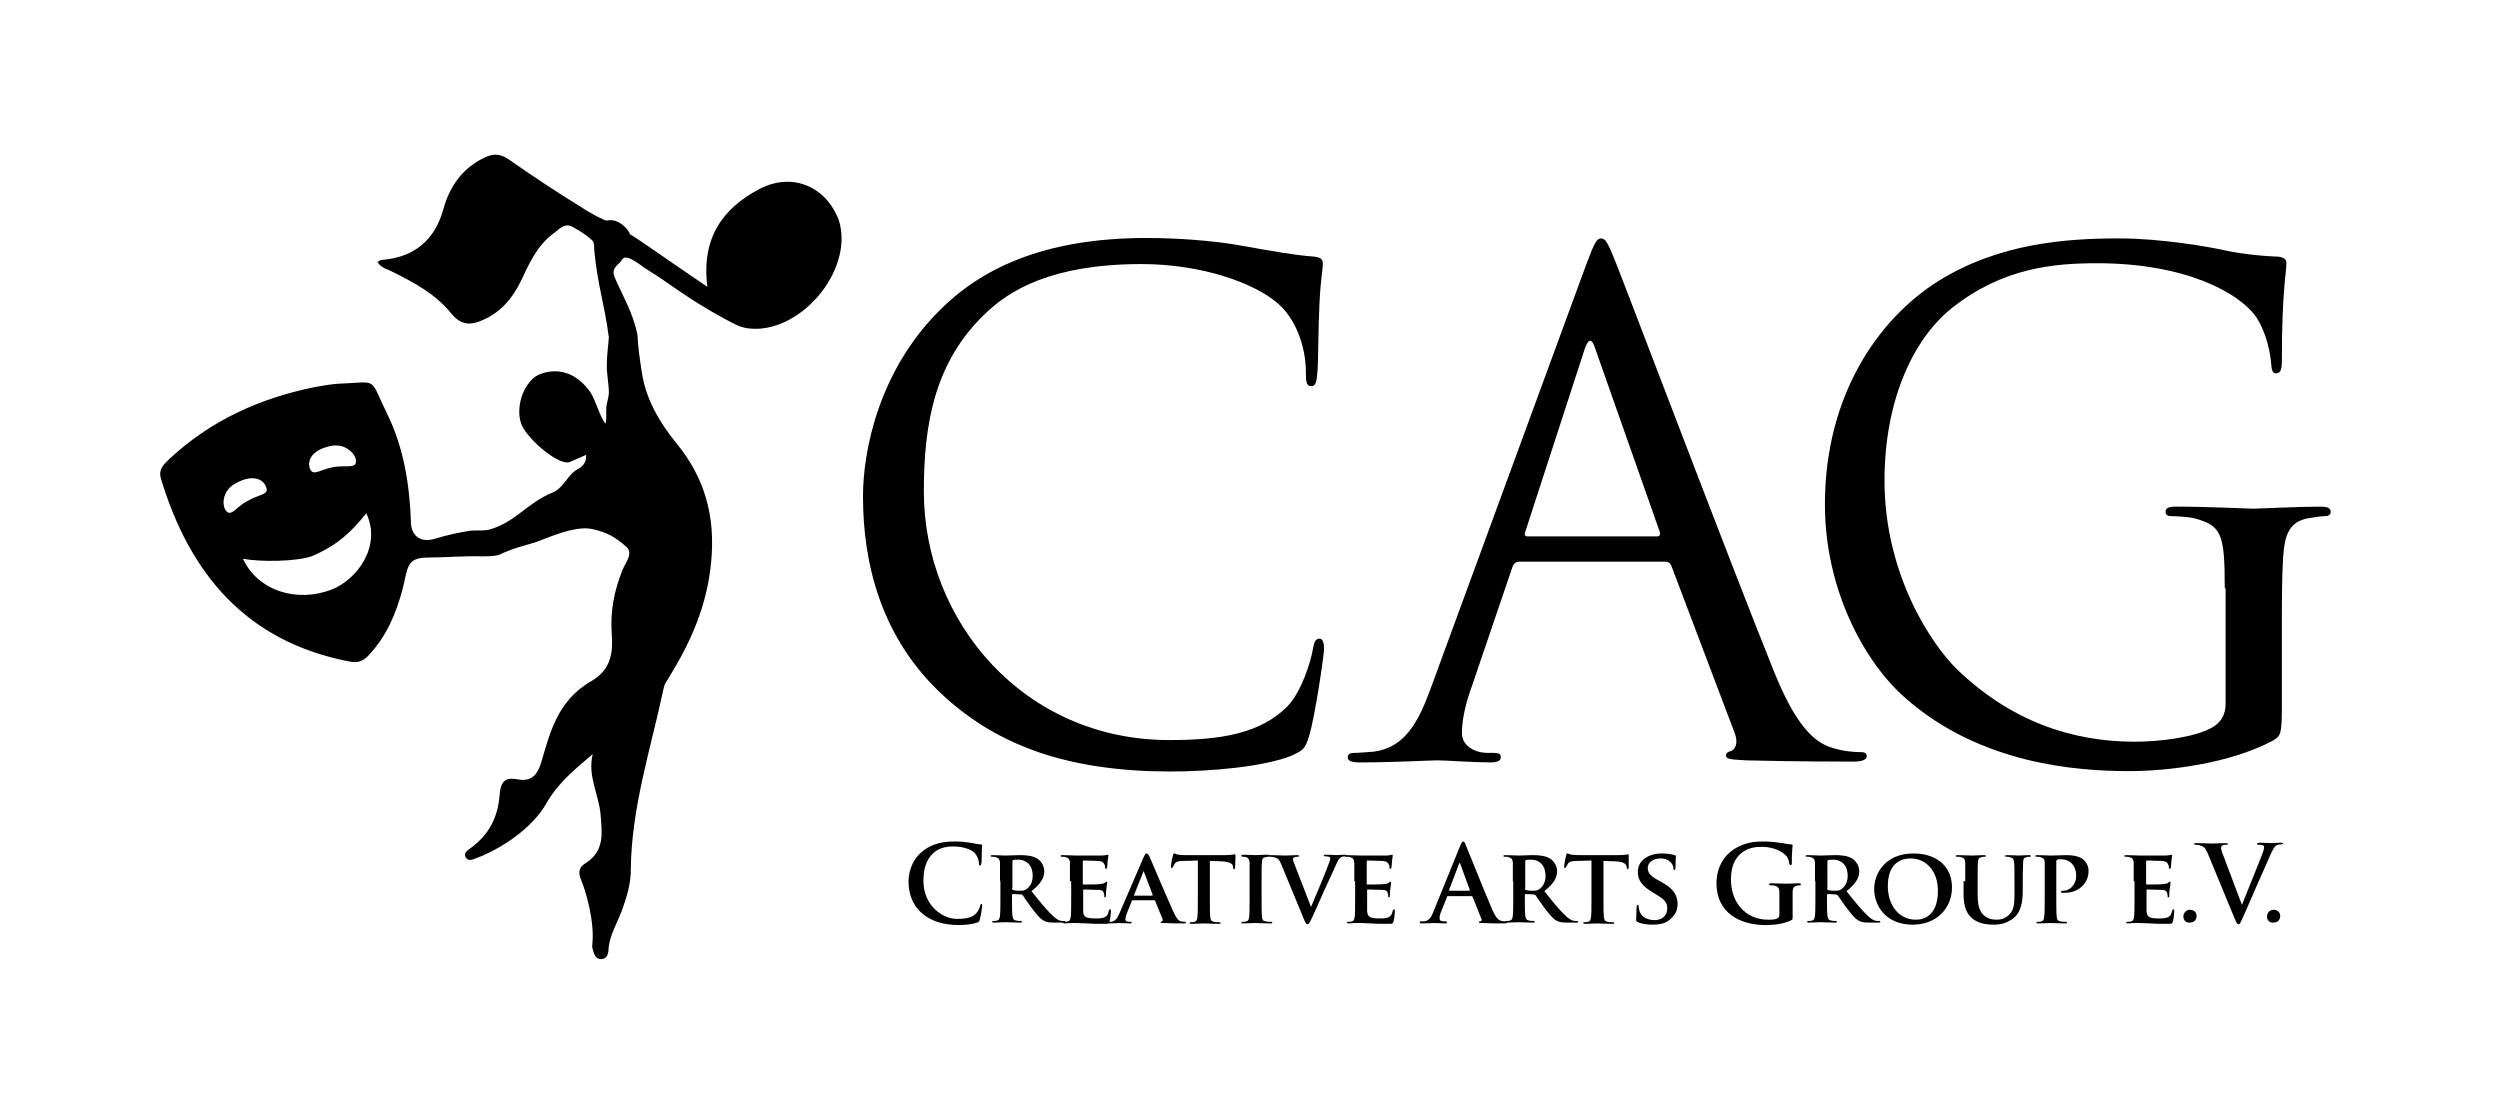 <?xml version="1.0" encoding="utf-8"?>
<!-- Generator: Adobe Illustrator 26.3.1, SVG Export Plug-In . SVG Version: 6.00 Build 0)  -->
<svg version="1.1" xmlns="http://www.w3.org/2000/svg" xmlns:xlink="http://www.w3.org/1999/xlink" x="0px" y="0px"
	 viewBox="0 0 604 264" style="enable-background:new 0 0 604 264;" xml:space="preserve">
<style type="text/css">
	.st0{fill-rule:evenodd;clip-rule:evenodd;}
</style>
<g id="Ebene_1">
</g>
<g id="Ebene_2">
</g>
<g id="Ebene_3">
	<g>
		<g>
			<g>
				<path d="M383.2,64c2-5.4,2.6-6.4,3.6-6.4c1,0,1.6,0.8,3.6,5.9c2.5,6.2,28.2,74,38.3,99c5.9,14.6,10.7,17.2,14.1,18.2
					c2.5,0.8,4.9,1,6.6,1c1,0,1.6,0.2,1.6,1c0,1-1.5,1.3-3.3,1.3c-2.5,0-14.4,0-25.8-0.3c-3.1-0.2-4.9-0.2-4.9-1.1
					c0-0.7,0.5-1,1.1-1.1c1-0.3,2-1.8,1-4.4l-15.3-40.4c-0.3-0.7-0.7-1-1.5-1h-35.3c-0.8,0-1.3,0.5-1.6,1.3l-9.9,29.1
					c-1.5,4.1-2.3,8-2.3,11c0,3.3,3.4,4.8,6.2,4.8h1.6c1.1,0,1.6,0.3,1.6,1c0,1-1,1.3-2.5,1.3c-3.9,0-11-0.5-12.8-0.5
					c-1.8,0-10.8,0.5-18.6,0.5c-2.1,0-3.1-0.3-3.1-1.3c0-0.7,0.7-1,1.5-1c1.1,0,3.4-0.2,4.8-0.3c7.6-1,10.8-7.2,13.8-15.4L383.2,64z
					 M400.3,129.6c0.8,0,0.8-0.5,0.7-1.1l-15.6-44.3c-0.8-2.5-1.6-2.5-2.5,0l-14.4,44.3c-0.3,0.8,0,1.1,0.5,1.1H400.3z"/>
			</g>
		</g>
		<g>
			<path d="M228.4,168.5c-15.9-14.3-19.9-33-19.9-48.6c0-11,3.8-30.2,18.4-44.8c9.8-9.9,24.8-17.6,50.1-17.6c6.6,0,15.8,0.5,23.8,2
				c6.2,1.1,11.5,2.1,16.7,2.5c1.8,0.2,2.1,0.8,2.1,1.8c0,1.3-0.5,3.3-0.8,9.2c-0.3,5.4-0.3,14.4-0.5,16.9c-0.2,2.5-0.5,3.4-1.5,3.4
				c-1.2,0-1.3-1.1-1.3-3.4c0-6.4-2.6-13.1-6.9-16.7c-5.7-4.9-18.4-9.4-32.8-9.4c-21.8,0-32,6.4-37.8,12
				c-12,11.5-14.8,26.1-14.8,42.9c0,31.4,24.1,60.1,59.3,60.1c12.3,0,22-1.5,28.6-8.2c3.4-3.6,5.6-10.8,6.1-13.8
				c0.3-1.8,0.7-2.5,1.6-2.5c0.8,0,1.1,1.1,1.1,2.5c0,1.1-2,15.4-3.6,21c-1,3.1-1.3,3.4-4.3,4.8c-6.6,2.6-19,3.8-29.6,3.8
				C258,186.3,241.4,180.2,228.4,168.5z"/>
		</g>
		<g>
			<path d="M537.5,142.1c0-13.3-0.8-15.1-7.4-16.9c-1.3-0.3-4.1-0.5-5.6-0.5c-0.7,0-1.3-0.3-1.3-1c0-1,0.8-1.3,2.6-1.3
				c7.4,0,17.7,0.5,18.6,0.5c0.8,0,11.2-0.5,16.1-0.5c1.8,0,2.6,0.3,2.6,1.3c0,0.7-0.7,1-1.3,1c-1.1,0-2.1,0.2-4.1,0.5
				c-4.4,0.8-5.7,3.6-6.1,9.4c-0.3,5.3-0.3,10.2-0.3,17.1V170c0,7.4-0.2,7.7-2.1,8.9c-10.5,5.6-25.3,7.4-34.8,7.4
				c-12.5,0-35.8-1.6-54-17.6c-10-8.7-19.5-26.3-19.5-46.8c0-26.3,12.8-44.8,27.4-54c14.8-9.2,31-10.3,43.7-10.3
				c10.3,0,22,2.1,25.1,2.8c3.5,0.8,9.2,1.5,13.3,1.6c1.6,0.2,2,0.8,2,1.5c0,2.3-1.1,6.9-1.1,23.3c0,2.6-0.3,3.4-1.5,3.4
				c-0.8,0-1-1-1.1-2.5c-0.2-2.3-1-6.9-3.4-10.8c-4.1-6.2-17.4-13.3-38.6-13.3c-10.3,0-22.7,1-35.1,10.8
				c-9.5,7.6-16.3,22.5-16.3,41.7c0,23.1,11.7,39.9,17.4,45.5c13,12.6,27.9,17.6,43,17.6c5.9,0,14.4-1,18.7-3.4
				c2.1-1.2,3.3-3,3.3-5.7V142.1z"/>
		</g>
		<g>
			<g>
				<path d="M222.7,220.6c-2.5-2.2-3.2-5.1-3.2-7.6c0-1.7,0.5-4.8,3-7c1.9-1.7,4.3-2.7,8.1-2.7c1.6,0,2.5,0.1,3.7,0.3
					c1,0.1,1.8,0.4,2.6,0.4c0.3,0,0.4,0.2,0.4,0.3c0,0.2-0.1,0.5-0.1,1.4c0,0.8,0,2.3-0.1,2.8c0,0.4-0.1,0.6-0.3,0.6
					c-0.2,0-0.3-0.2-0.3-0.6c0-0.8-0.4-1.7-1-2.4c-0.8-0.9-2.9-1.6-5.2-1.6c-2.2,0-3.7,0.6-4.8,1.6c-1.9,1.7-2.4,4.2-2.4,6.7
					c0,6.1,4.7,9.2,8.1,9.2c2.3,0,3.7-0.3,4.7-1.4c0.4-0.5,0.8-1.2,0.9-1.7c0.1-0.4,0.1-0.5,0.3-0.5c0.2,0,0.2,0.2,0.2,0.4
					c0,0.3-0.3,2.5-0.6,3.4c-0.1,0.4-0.2,0.6-0.7,0.7c-1,0.4-3,0.6-4.6,0.6C228,223.4,225.1,222.7,222.7,220.6z"/>
				<path d="M241.6,212.9c0-3.3,0-3.9,0-4.6c-0.1-0.7-0.3-1-1-1.2c-0.2-0.1-0.6-0.1-0.9-0.1c-0.2,0-0.4-0.1-0.4-0.2s0.2-0.2,0.5-0.2
					c1.2,0,2.6,0.1,3.1,0.1c0.8,0,2.8-0.1,3.5-0.1c1.4,0,3.1,0.1,4.3,0.9c0.6,0.4,1.6,1.5,1.6,3c0,1.6-0.9,3.1-3.1,4.8
					c2,2.5,3.6,4.5,5,5.8c1.3,1.3,2.1,1.4,2.4,1.4c0.2,0,0.4,0,0.5,0c0.2,0,0.3,0.1,0.3,0.2c0,0.2-0.2,0.2-0.4,0.2h-2.2
					c-1.3,0-1.9-0.1-2.5-0.4c-1-0.5-1.8-1.5-3.1-3.2c-0.9-1.2-1.9-2.7-2.1-3c-0.1-0.1-0.3-0.2-0.4-0.2l-2-0.1
					c-0.1,0-0.2,0.1-0.2,0.2v0.3c0,2,0,3.7,0.1,4.7c0.1,0.6,0.2,1.1,0.9,1.2c0.3,0.1,0.8,0.1,1.1,0.1c0.2,0,0.3,0.1,0.3,0.2
					c0,0.2-0.2,0.2-0.5,0.2c-1.3,0-3.2-0.1-3.5-0.1c-0.4,0-1.9,0.1-2.8,0.1c-0.3,0-0.4-0.1-0.4-0.2c0-0.1,0.1-0.2,0.4-0.2
					c0.3,0,0.6,0,0.8-0.1c0.5-0.1,0.6-0.5,0.7-1.2c0.1-0.9,0.1-2.6,0.1-4.7V212.9z M244.5,214.6c0,0.2,0.1,0.3,0.2,0.4
					c0.5,0.2,1.2,0.2,1.7,0.2c0.9,0,1.2-0.1,1.6-0.4c0.7-0.5,1.5-1.4,1.5-3.2c0-3.1-2.1-3.9-3.4-3.9c-0.6,0-1.1,0-1.3,0.1
					c-0.2,0.1-0.2,0.1-0.2,0.3V214.6z"/>
				<path d="M258.5,212.9c0-3.3,0-3.9,0-4.6c-0.1-0.7-0.3-1-1-1.2c-0.2-0.1-0.6-0.1-0.9-0.1c-0.2,0-0.4-0.1-0.4-0.2s0.2-0.2,0.5-0.2
					c1.2,0,2.6,0.1,3.3,0.1c0.7,0,5.7,0,6.2,0c0.4,0,0.8-0.1,1-0.1c0.1,0,0.3-0.1,0.4-0.1c0.1,0,0.2,0.1,0.2,0.2
					c0,0.2-0.1,0.4-0.2,1.4c0,0.2-0.1,1.2-0.1,1.4c0,0.1-0.1,0.4-0.3,0.4c-0.2,0-0.2-0.1-0.2-0.3c0-0.2,0-0.5-0.2-0.8
					c-0.2-0.4-0.4-0.7-1.5-0.8c-0.4,0-3.1-0.1-3.5-0.1c-0.1,0-0.2,0.1-0.2,0.2v5.4c0,0.1,0,0.2,0.2,0.2c0.5,0,3.4,0,4-0.1
					c0.5-0.1,0.8-0.1,1.1-0.3c0.2-0.2,0.3-0.3,0.4-0.3c0.1,0,0.2,0.1,0.2,0.2c0,0.1-0.1,0.5-0.2,1.6c-0.1,0.4-0.1,1.3-0.1,1.5
					c0,0.2,0,0.5-0.2,0.5c-0.2,0-0.2-0.1-0.2-0.2c0-0.2,0-0.5-0.1-0.8c-0.1-0.4-0.4-0.8-1.3-0.8c-0.4,0-3-0.1-3.6-0.1
					c-0.1,0-0.1,0.1-0.1,0.2v1.8c0,0.7,0,2.6,0,3.2c0,1.5,0.7,1.8,3.1,1.8c0.6,0,1.5,0,2.1-0.3c0.6-0.3,0.8-0.7,1-1.6
					c0.1-0.2,0.1-0.3,0.3-0.3c0.2,0,0.2,0.3,0.2,0.5c0,0.5-0.2,2-0.3,2.4c-0.2,0.6-0.4,0.6-1.2,0.6c-1.7,0-3.1,0-4.2-0.1
					c-1.1,0-2-0.1-2.6-0.1c-0.3,0-0.7,0-1.3,0c-0.5,0-1.1,0.1-1.6,0.1c-0.3,0-0.4-0.1-0.4-0.2c0-0.1,0.1-0.2,0.4-0.2
					c0.3,0,0.6,0,0.8-0.1c0.5-0.1,0.6-0.5,0.7-1.2c0.1-0.9,0.1-2.6,0.1-4.7V212.9z"/>
				<path d="M273.6,217.6c-0.1,0-0.2,0-0.2,0.2l-1.2,3c-0.2,0.5-0.3,1.1-0.3,1.3c0,0.4,0.2,0.6,0.9,0.6h0.3c0.3,0,0.3,0.1,0.3,0.2
					c0,0.2-0.1,0.2-0.4,0.2c-0.7,0-1.8-0.1-2.5-0.1c-0.2,0-1.4,0.1-2.6,0.1c-0.3,0-0.4-0.1-0.4-0.2c0-0.1,0.1-0.2,0.3-0.2
					c0.2,0,0.5,0,0.7,0c1-0.2,1.4-0.8,1.9-1.9l5.9-13.7c0.3-0.6,0.4-0.9,0.7-0.9c0.3,0,0.4,0.2,0.7,0.7c0.5,1.2,4.3,10.1,5.8,13.4
					c0.9,2,1.5,2.3,1.9,2.3c0.3,0.1,0.6,0.1,0.8,0.1c0.2,0,0.3,0.1,0.3,0.2c0,0.2-0.1,0.2-1,0.2c-0.8,0-2.4,0-4.4-0.1
					c-0.4,0-0.7,0-0.7-0.2c0-0.1,0.1-0.2,0.3-0.2c0.2,0,0.3-0.2,0.2-0.5l-1.8-4.4c-0.1-0.1-0.1-0.2-0.2-0.2H273.6z M278.4,216.3
					c0.1,0,0.1-0.1,0.1-0.1l-2.1-5.5c0-0.1-0.1-0.2-0.1-0.2c-0.1,0-0.1,0.1-0.1,0.2l-2.2,5.5c0,0.1,0,0.2,0.1,0.2H278.4z"/>
				<path d="M289.4,207.9l-3.4,0.1c-1.3,0-1.9,0.2-2.2,0.7c-0.2,0.3-0.3,0.6-0.4,0.7c-0.1,0.2-0.1,0.3-0.3,0.3
					c-0.2,0-0.2-0.1-0.2-0.4c0-0.4,0.4-2.5,0.5-2.7c0.1-0.3,0.1-0.4,0.3-0.4c0.2,0,0.4,0.2,1,0.3c0.7,0.1,1.5,0.1,2.3,0.1h9.2
					c0.7,0,1.2-0.1,1.5-0.1c0.4-0.1,0.5-0.1,0.6-0.1c0.2,0,0.2,0.1,0.2,0.5c0,0.5-0.1,2.1-0.1,2.7c0,0.2-0.1,0.4-0.2,0.4
					c-0.2,0-0.2-0.1-0.3-0.4l0-0.2c0-0.6-0.6-1.2-2.7-1.3l-2.9-0.1v8.9c0,2,0,3.7,0.1,4.7c0.1,0.6,0.2,1,0.9,1.1
					c0.3,0.1,0.8,0.1,1.2,0.1c0.3,0,0.4,0.1,0.4,0.2c0,0.2-0.2,0.2-0.4,0.2c-1.5,0-3-0.1-3.7-0.1c-0.5,0-2.1,0.1-3,0.1
					c-0.3,0-0.4-0.1-0.4-0.2c0-0.1,0.1-0.2,0.4-0.2c0.3,0,0.6,0,0.8-0.1c0.5-0.1,0.6-0.5,0.7-1.2c0.1-0.9,0.1-2.6,0.1-4.7V207.9z"/>
				<path d="M301.9,212.9c0-3.3,0-3.9,0-4.6c-0.1-0.7-0.3-1-0.8-1.2c-0.3-0.1-0.5-0.1-0.8-0.1c-0.2,0-0.4-0.1-0.4-0.3
					c0-0.1,0.2-0.2,0.5-0.2c0.8,0,2.4,0.1,3,0.1c0.6,0,2-0.1,2.9-0.1c0.3,0,0.5,0.1,0.5,0.2c0,0.2-0.1,0.3-0.4,0.3
					c-0.2,0-0.4,0-0.7,0.1c-0.6,0.1-0.8,0.4-0.8,1.2c-0.1,0.7-0.1,1.3-0.1,4.6v3.9c0,2.1,0,3.9,0.1,4.8c0.1,0.6,0.2,0.9,0.9,1
					c0.3,0.1,0.8,0.1,1.2,0.1c0.3,0,0.4,0.1,0.4,0.2c0,0.2-0.2,0.2-0.4,0.2c-1.5,0-3-0.1-3.7-0.1c-0.5,0-2.1,0.1-3,0.1
					c-0.3,0-0.4-0.1-0.4-0.2c0-0.1,0.1-0.2,0.4-0.2c0.3,0,0.6,0,0.8-0.1c0.5-0.1,0.6-0.4,0.7-1.1c0.1-0.9,0.1-2.6,0.1-4.8V212.9z"/>
				<path d="M309.5,208.7c-0.5-1.2-0.9-1.4-1.7-1.6c-0.3-0.1-0.7-0.1-0.9-0.1c-0.2,0-0.3-0.1-0.3-0.2c0-0.2,0.2-0.2,0.6-0.2
					c1.2,0,2.5,0.1,3.3,0.1c0.6,0,1.8-0.1,2.9-0.1c0.3,0,0.5,0.1,0.5,0.2s-0.2,0.2-0.4,0.2c-0.4,0-0.7,0-0.9,0.2
					c-0.2,0.1-0.2,0.2-0.2,0.4c0,0.3,0.2,0.9,0.5,1.6l3.8,9.8h0.1c1-2.3,3.9-9.3,4.4-10.8c0.1-0.3,0.2-0.6,0.2-0.8
					c0-0.2-0.1-0.3-0.3-0.4c-0.3-0.1-0.6-0.1-0.9-0.1c-0.2,0-0.4-0.1-0.4-0.2s0.2-0.2,0.6-0.2c1.1,0,2.1,0.1,2.4,0.1
					c0.4,0,1.4-0.1,2.1-0.1c0.3,0,0.5,0.1,0.5,0.2s-0.1,0.2-0.4,0.2c-0.2,0-0.7,0-1.1,0.3c-0.3,0.2-0.6,0.5-1.2,1.9
					c-0.9,2.1-1.5,3.2-2.7,5.9c-1.4,3.2-2.5,5.6-3,6.7c-0.6,1.3-0.8,1.6-1.1,1.6c-0.3,0-0.5-0.3-0.9-1.3L309.5,208.7z"/>
				<path d="M327.2,212.9c0-3.3,0-3.9,0-4.6c-0.1-0.7-0.3-1-1-1.2c-0.2-0.1-0.6-0.1-0.9-0.1c-0.2,0-0.4-0.1-0.4-0.2s0.2-0.2,0.5-0.2
					c1.2,0,2.6,0.1,3.3,0.1c0.7,0,5.7,0,6.2,0c0.4,0,0.8-0.1,1-0.1c0.1,0,0.3-0.1,0.4-0.1c0.1,0,0.2,0.1,0.2,0.2
					c0,0.2-0.1,0.4-0.2,1.4c0,0.2-0.1,1.2-0.1,1.4c0,0.1-0.1,0.4-0.3,0.4c-0.2,0-0.2-0.1-0.2-0.3c0-0.2,0-0.5-0.2-0.8
					c-0.2-0.4-0.4-0.7-1.5-0.8c-0.4,0-3.1-0.1-3.6-0.1c-0.1,0-0.2,0.1-0.2,0.2v5.4c0,0.1,0,0.2,0.2,0.2c0.5,0,3.4,0,4-0.1
					c0.5-0.1,0.9-0.1,1.1-0.3c0.2-0.2,0.3-0.3,0.4-0.3c0.1,0,0.2,0.1,0.2,0.2c0,0.1-0.1,0.5-0.2,1.6c-0.1,0.4-0.1,1.3-0.1,1.5
					c0,0.2,0,0.5-0.2,0.5c-0.2,0-0.2-0.1-0.2-0.2c0-0.2,0-0.5-0.1-0.8c-0.1-0.4-0.4-0.8-1.3-0.8c-0.4,0-3-0.1-3.6-0.1
					c-0.1,0-0.1,0.1-0.1,0.2v1.8c0,0.7,0,2.6,0,3.2c0.1,1.5,0.7,1.8,3.1,1.8c0.6,0,1.5,0,2.1-0.3c0.6-0.3,0.8-0.7,1-1.6
					c0.1-0.2,0.1-0.3,0.3-0.3c0.2,0,0.2,0.3,0.2,0.5c0,0.5-0.2,2-0.3,2.4c-0.2,0.6-0.4,0.6-1.2,0.6c-1.7,0-3.1,0-4.2-0.1
					c-1.1,0-2-0.1-2.6-0.1c-0.3,0-0.7,0-1.3,0c-0.5,0-1.1,0.1-1.6,0.1c-0.3,0-0.4-0.1-0.4-0.2c0-0.1,0.1-0.2,0.4-0.2
					c0.3,0,0.6,0,0.8-0.1c0.5-0.1,0.6-0.5,0.7-1.2c0.1-0.9,0.1-2.6,0.1-4.7V212.9z"/>
				<path d="M349.8,216.5c-0.1,0-0.2,0.1-0.2,0.2l-1.4,3.5c-0.3,0.6-0.4,1.3-0.4,1.6c0,0.5,0.2,0.8,1,0.8h0.4c0.3,0,0.4,0.1,0.4,0.2
					c0,0.2-0.2,0.3-0.4,0.3c-0.8,0-1.9-0.1-2.7-0.1c-0.3,0-1.7,0.1-3,0.1c-0.3,0-0.5-0.1-0.5-0.3c0-0.2,0.1-0.2,0.3-0.2
					c0.2,0,0.6,0,0.8,0c1.2-0.2,1.7-1,2.2-2.3l6.5-16c0.3-0.7,0.5-1,0.7-1c0.2,0,0.4,0.2,0.6,0.8c0.6,1.4,4.7,11.7,6.4,15.6
					c1,2.3,1.7,2.7,2.3,2.8c0.4,0.1,0.8,0.1,1.1,0.1c0.2,0,0.3,0,0.3,0.2c0,0.2-0.2,0.3-1.2,0.3c-0.9,0-2.8,0-4.9-0.1
					c-0.5,0-0.8,0-0.8-0.2c0-0.2,0.1-0.2,0.4-0.2c0.2-0.1,0.4-0.3,0.2-0.6l-2.1-5.3c-0.1-0.1-0.1-0.2-0.3-0.2H349.8z M355,215.2
					c0.1,0,0.2-0.1,0.1-0.2l-2.3-6.3c0-0.1-0.1-0.2-0.1-0.2c-0.1,0-0.1,0.1-0.2,0.2l-2.4,6.3c0,0.1,0,0.2,0.1,0.2H355z"/>
				<path d="M365.5,212.9c0-3.3,0-3.9,0-4.6c-0.1-0.7-0.3-1-1-1.2c-0.2-0.1-0.6-0.1-0.9-0.1c-0.2,0-0.4-0.1-0.4-0.2s0.2-0.2,0.5-0.2
					c1.2,0,2.6,0.1,3.1,0.1c0.8,0,2.8-0.1,3.5-0.1c1.4,0,3.1,0.1,4.3,0.9c0.6,0.4,1.6,1.5,1.6,3c0,1.6-0.9,3.1-3.1,4.8
					c2,2.5,3.6,4.5,5,5.8c1.3,1.3,2.1,1.4,2.4,1.4c0.2,0,0.4,0,0.5,0c0.2,0,0.3,0.1,0.3,0.2c0,0.2-0.2,0.2-0.4,0.2h-2.2
					c-1.3,0-1.9-0.1-2.5-0.4c-1-0.5-1.8-1.5-3.1-3.2c-0.9-1.2-1.9-2.7-2.1-3c-0.1-0.1-0.3-0.2-0.4-0.2l-2-0.1
					c-0.1,0-0.2,0.1-0.2,0.2v0.3c0,2,0,3.7,0.1,4.7c0.1,0.6,0.2,1.1,0.9,1.2c0.3,0.1,0.8,0.1,1.1,0.1c0.2,0,0.3,0.1,0.3,0.2
					c0,0.2-0.2,0.2-0.5,0.2c-1.3,0-3.2-0.1-3.5-0.1c-0.4,0-1.9,0.1-2.8,0.1c-0.3,0-0.4-0.1-0.4-0.2c0-0.1,0.1-0.2,0.4-0.2
					c0.3,0,0.6,0,0.8-0.1c0.5-0.1,0.6-0.5,0.7-1.2c0.1-0.9,0.1-2.6,0.1-4.7V212.9z M368.4,214.6c0,0.2,0.1,0.3,0.2,0.4
					c0.5,0.2,1.2,0.2,1.7,0.2c0.9,0,1.2-0.1,1.6-0.4c0.7-0.5,1.5-1.4,1.5-3.2c0-3.1-2.1-3.9-3.4-3.9c-0.6,0-1.1,0-1.3,0.1
					c-0.2,0.1-0.2,0.1-0.2,0.3V214.6z"/>
				<path d="M384.4,207.9l-3.4,0.1c-1.3,0-1.9,0.2-2.2,0.7c-0.2,0.3-0.3,0.6-0.4,0.7c-0.1,0.2-0.1,0.3-0.3,0.3
					c-0.2,0-0.2-0.1-0.2-0.4c0-0.4,0.4-2.5,0.5-2.7c0.1-0.3,0.1-0.4,0.3-0.4c0.2,0,0.4,0.2,1,0.3c0.7,0.1,1.5,0.1,2.3,0.1h9.2
					c0.7,0,1.2-0.1,1.5-0.1c0.4-0.1,0.5-0.1,0.6-0.1c0.2,0,0.2,0.1,0.2,0.5c0,0.5,0,2.1,0,2.7c0,0.2-0.1,0.4-0.2,0.4
					c-0.2,0-0.2-0.1-0.3-0.4l0-0.2c-0.1-0.6-0.6-1.2-2.7-1.3l-2.9-0.1v8.9c0,2,0,3.7,0.1,4.7c0.1,0.6,0.2,1,0.9,1.1
					c0.3,0.1,0.8,0.1,1.2,0.1c0.3,0,0.4,0.1,0.4,0.2c0,0.2-0.2,0.2-0.4,0.2c-1.5,0-3-0.1-3.7-0.1c-0.5,0-2.1,0.1-3,0.1
					c-0.3,0-0.4-0.1-0.4-0.2c0-0.1,0.1-0.2,0.4-0.2c0.3,0,0.6,0,0.8-0.1c0.5-0.1,0.6-0.5,0.7-1.2c0.1-0.9,0.1-2.6,0.1-4.7V207.9z"/>
				<path d="M395.7,222.8c-0.4-0.2-0.4-0.3-0.4-0.7c0-1.2,0.1-2.5,0.1-2.9c0-0.3,0.1-0.6,0.3-0.6c0.2,0,0.2,0.2,0.2,0.4
					c0,0.3,0.1,0.7,0.2,1.1c0.5,1.6,2.2,2.2,3.6,2.2c2,0,3.1-1.2,3.1-2.8c0-1-0.2-1.9-2.2-3.1l-1.3-0.8c-2.7-1.6-3.6-3-3.6-5
					c0-2.7,2.6-4.4,5.7-4.4c1.5,0,2.6,0.2,3.2,0.4c0.2,0,0.3,0.1,0.3,0.3c0,0.3-0.1,0.9-0.1,2.6c0,0.5-0.1,0.7-0.3,0.7
					c-0.2,0-0.2-0.1-0.2-0.4c0-0.2-0.1-0.9-0.6-1.4c-0.3-0.4-1.1-1-2.5-1c-1.6,0-3.1,0.8-3.1,2.3c0,1,0.4,1.8,2.4,2.9l0.9,0.5
					c3,1.6,3.9,3.3,3.9,5.3c0,1.6-0.6,2.9-2.3,4.1c-1.1,0.8-2.6,0.9-3.8,0.9C398,223.4,396.6,223.2,395.7,222.8z"/>
				<path d="M433.1,221.4c0,0.7,0,0.7-0.3,0.9c-1.7,0.9-4.2,1.2-6.2,1.2c-6.3,0-11.9-3-11.9-10.1c0-4.1,2.1-7,4.5-8.4
					c2.5-1.5,4.8-1.7,6.9-1.7c1.8,0,4,0.3,4.6,0.4c0.5,0.1,1.4,0.3,2,0.3c0.3,0,0.4,0.1,0.4,0.3c0,0.3-0.2,1-0.2,4.2
					c0,0.4-0.1,0.5-0.3,0.5c-0.2,0-0.2-0.1-0.3-0.3c-0.1-0.6-0.2-1.4-0.9-2.1c-0.8-0.8-2.8-2-5.7-2c-1.4,0-3.3,0.1-5.1,1.6
					c-1.4,1.2-2.4,3.1-2.4,6.3c0,5.5,3.5,9.7,9,9.7c0.7,0,1.6,0,2.2-0.3c0.4-0.2,0.5-0.5,0.5-1v-2.4c0-1.3,0-2.3,0-3
					c0-0.9-0.3-1.3-1.1-1.5c-0.2-0.1-0.6-0.1-1-0.1c-0.2,0-0.4-0.1-0.4-0.2c0-0.2,0.2-0.3,0.5-0.3c1.3,0,3,0.1,3.7,0.1
					c0.8,0,2.2-0.1,3-0.1c0.3,0,0.5,0.1,0.5,0.3c0,0.2-0.2,0.2-0.3,0.2c-0.2,0-0.4,0-0.7,0.1c-0.7,0.1-1,0.6-1,1.5
					c0,0.8,0,1.8,0,3.1V221.4z"/>
				<path d="M438.5,212.9c0-3.3,0-3.9,0-4.6c-0.1-0.7-0.3-1-1-1.2c-0.2-0.1-0.6-0.1-0.9-0.1c-0.2,0-0.4-0.1-0.4-0.2s0.2-0.2,0.5-0.2
					c1.2,0,2.6,0.1,3.1,0.1c0.8,0,2.8-0.1,3.5-0.1c1.4,0,3.1,0.1,4.3,0.9c0.6,0.4,1.6,1.5,1.6,3c0,1.6-0.9,3.1-3.1,4.8
					c2,2.5,3.6,4.5,5,5.8c1.3,1.3,2.1,1.4,2.4,1.4c0.2,0,0.4,0,0.5,0c0.2,0,0.3,0.1,0.3,0.2c0,0.2-0.2,0.2-0.4,0.2h-2.2
					c-1.3,0-1.9-0.1-2.5-0.4c-1-0.5-1.8-1.5-3.1-3.2c-0.9-1.2-1.9-2.7-2.1-3c-0.1-0.1-0.3-0.2-0.4-0.2l-2-0.1
					c-0.1,0-0.2,0.1-0.2,0.2v0.3c0,2,0,3.7,0.1,4.7c0.1,0.6,0.2,1.1,0.9,1.2c0.3,0.1,0.8,0.1,1.1,0.1c0.2,0,0.3,0.1,0.3,0.2
					c0,0.2-0.2,0.2-0.5,0.2c-1.3,0-3.2-0.1-3.5-0.1c-0.4,0-1.9,0.1-2.8,0.1c-0.3,0-0.4-0.1-0.4-0.2c0-0.1,0.1-0.2,0.4-0.2
					c0.3,0,0.6,0,0.8-0.1c0.5-0.1,0.6-0.5,0.7-1.2c0.1-0.9,0.1-2.6,0.1-4.7V212.9z M441.4,214.6c0,0.2,0.1,0.3,0.2,0.4
					c0.5,0.2,1.2,0.2,1.7,0.2c0.9,0,1.2-0.1,1.6-0.4c0.7-0.5,1.5-1.4,1.5-3.2c0-3.1-2.1-3.9-3.4-3.9c-0.6,0-1.1,0-1.3,0.1
					c-0.2,0.1-0.2,0.1-0.2,0.3V214.6z"/>
				<path d="M452.8,214.8c0-3.7,2.6-8.6,9.5-8.6c5.7,0,9.3,3.2,9.3,8.2c0,5-3.7,9-9.5,9C455.5,223.4,452.8,218.7,452.8,214.8z
					 M468.2,215.2c0-4.8-2.9-7.8-6.6-7.8c-2.5,0-5.5,1.3-5.5,6.7c0,4.5,2.6,8.1,6.8,8.1C464.6,222.2,468.2,221.4,468.2,215.2z"/>
				<path d="M474.8,212.9c0-3.3,0-3.9,0-4.6c-0.1-0.8-0.3-1-1-1.2c-0.2-0.1-0.6-0.1-0.9-0.1c-0.3,0-0.4-0.1-0.4-0.2s0.2-0.2,0.5-0.2
					c1.2,0,2.7,0.1,3.4,0.1c0.6,0,2.1-0.1,2.9-0.1c0.3,0,0.5,0.1,0.5,0.2s-0.1,0.2-0.4,0.2c-0.3,0-0.4,0-0.7,0.1
					c-0.6,0.1-0.8,0.4-0.8,1.2c-0.1,0.7-0.1,1.3-0.1,4.6v3.1c0,3.2,0.6,4.4,1.7,5.3c1,0.8,2.1,0.9,2.9,0.9c1,0,2.1-0.3,3-1.2
					c1.3-1.2,1.3-3.1,1.3-5.3v-2.8c0-3.3,0-3.9-0.1-4.6c-0.1-0.7-0.2-1-1-1.2c-0.2-0.1-0.6-0.1-0.8-0.1c-0.3,0-0.4-0.1-0.4-0.2
					s0.2-0.2,0.5-0.2c1.2,0,2.7,0.1,2.7,0.1c0.3,0,1.8-0.1,2.6-0.1c0.3,0,0.5,0.1,0.5,0.2s-0.1,0.2-0.4,0.2c-0.3,0-0.4,0-0.7,0.1
					c-0.6,0.1-0.8,0.4-0.8,1.2c0,0.7-0.1,1.3-0.1,4.6v2.3c0,2.4-0.3,5-2.2,6.6c-1.6,1.3-3.3,1.6-4.8,1.6c-1.2,0-3.5-0.1-5.2-1.5
					c-1.2-1-2.1-2.6-2.1-5.8V212.9z"/>
				<path d="M494,212.9c0-3.3,0-3.9,0-4.6c0-0.7-0.3-1-1-1.2c-0.2-0.1-0.6-0.1-0.9-0.1c-0.2,0-0.4-0.1-0.4-0.2s0.2-0.2,0.5-0.2
					c1.2,0,2.6,0.1,3.3,0.1c0.9,0,2.7-0.1,3.8-0.1c2.8,0,3.9,0.9,4.2,1.2c0.5,0.5,1.1,1.4,1.1,2.6c0,3.1-2.5,5.3-5.7,5.3
					c-0.1,0-0.6,0-0.7,0c-0.1,0-0.3-0.1-0.3-0.2c0-0.2,0.3-0.3,0.7-0.3c1.3,0,3-1.3,3-3.6c0-0.7-0.1-2.2-1.3-3.2
					c-0.8-0.7-1.8-0.8-2.3-0.8c-0.3,0-0.8,0-1,0.1c-0.1,0.1-0.2,0.2-0.2,0.4v8.7c0,2,0,3.7,0.1,4.7c0.1,0.6,0.2,1,0.9,1.1
					c0.3,0.1,0.8,0.1,1.2,0.1c0.3,0,0.4,0.1,0.4,0.2c0,0.2-0.2,0.2-0.4,0.2c-1.5,0-3.1-0.1-3.7-0.1c-0.5,0-2,0.1-2.9,0.1
					c-0.3,0-0.4-0.1-0.4-0.2c0-0.1,0.1-0.2,0.4-0.2c0.3,0,0.6,0,0.8-0.1c0.5-0.1,0.6-0.5,0.7-1.2c0.1-0.9,0.1-2.6,0.1-4.7V212.9z"/>
				<path d="M515.5,212.9c0-3.3,0-3.9,0-4.6c-0.1-0.7-0.3-1-1-1.2c-0.2-0.1-0.6-0.1-0.9-0.1c-0.2,0-0.4-0.1-0.4-0.2s0.2-0.2,0.5-0.2
					c1.2,0,2.6,0.1,3.3,0.1c0.7,0,5.7,0,6.2,0c0.4,0,0.8-0.1,1-0.1c0.1,0,0.3-0.1,0.4-0.1c0.1,0,0.2,0.1,0.2,0.2
					c0,0.2-0.1,0.4-0.2,1.4c0,0.2-0.1,1.2-0.1,1.4c0,0.1-0.1,0.4-0.3,0.4c-0.2,0-0.2-0.1-0.2-0.3c0-0.2,0-0.5-0.2-0.8
					c-0.2-0.4-0.4-0.7-1.5-0.8c-0.4,0-3.1-0.1-3.6-0.1c-0.1,0-0.2,0.1-0.2,0.2v5.4c0,0.1,0,0.2,0.2,0.2c0.5,0,3.4,0,4-0.1
					c0.5-0.1,0.9-0.1,1.1-0.3c0.2-0.2,0.3-0.3,0.4-0.3c0.1,0,0.2,0.1,0.2,0.2c0,0.1,0,0.5-0.2,1.6c-0.1,0.4-0.1,1.3-0.1,1.5
					c0,0.2,0,0.5-0.2,0.5c-0.2,0-0.2-0.1-0.2-0.2c0-0.2,0-0.5-0.1-0.8c-0.1-0.4-0.4-0.8-1.3-0.8c-0.4,0-3-0.1-3.6-0.1
					c-0.1,0-0.1,0.1-0.1,0.2v1.8c0,0.7,0,2.6,0,3.2c0.1,1.5,0.7,1.8,3.1,1.8c0.6,0,1.5,0,2.1-0.3c0.6-0.3,0.8-0.7,1-1.6
					c0.1-0.2,0.1-0.3,0.3-0.3c0.2,0,0.2,0.3,0.2,0.5c0,0.5-0.2,2-0.3,2.4c-0.2,0.6-0.4,0.6-1.2,0.6c-1.7,0-3.1,0-4.2-0.1
					c-1.1,0-2-0.1-2.6-0.1c-0.3,0-0.7,0-1.3,0c-0.5,0-1.1,0.1-1.6,0.1c-0.3,0-0.4-0.1-0.4-0.2c0-0.1,0.1-0.2,0.4-0.2
					c0.3,0,0.6,0,0.8-0.1c0.5-0.1,0.6-0.5,0.7-1.2c0.1-0.9,0.1-2.6,0.1-4.7V212.9z"/>
				<path d="M527.5,221.4c0-0.6,0.5-1.6,1.6-1.6c0.9,0,1.6,0.6,1.6,1.5c0,0.9-0.6,1.6-1.6,1.6C528,223,527.5,222.2,527.5,221.4z"/>
				<path d="M533.4,206.2c-0.6-1.4-1-1.7-2-2c-0.4-0.1-0.8-0.1-1-0.1c-0.2,0-0.3-0.1-0.3-0.2c0-0.2,0.3-0.2,0.7-0.2
					c1.4,0,2.8,0.1,3.7,0.1c0.6,0,1.9-0.1,3.2-0.1c0.3,0,0.6,0.1,0.6,0.2s-0.2,0.2-0.4,0.2c-0.4,0-0.8,0-1,0.2
					c-0.2,0.1-0.3,0.3-0.3,0.5c0,0.3,0.2,1.1,0.6,2l4.4,11.7h0.1c1.1-2.8,4.5-11.1,5.1-12.8c0.1-0.3,0.2-0.7,0.2-1
					c0-0.2-0.1-0.4-0.3-0.5c-0.3-0.1-0.7-0.1-1-0.1c-0.2,0-0.4,0-0.4-0.2c0-0.2,0.2-0.3,0.7-0.3c1.3,0,2.4,0.1,2.7,0.1
					c0.4,0,1.6-0.1,2.4-0.1c0.3,0,0.5,0.1,0.5,0.2s-0.2,0.2-0.4,0.2c-0.3,0-0.8,0-1.3,0.3c-0.3,0.2-0.7,0.7-1.4,2.3
					c-1,2.4-1.7,3.8-3.1,7c-1.6,3.8-2.9,6.6-3.4,7.8c-0.7,1.5-0.8,1.9-1.2,1.9c-0.3,0-0.5-0.4-1-1.6L533.4,206.2z"/>
				<path d="M547.7,221.4c0-0.6,0.5-1.6,1.6-1.6c0.9,0,1.6,0.6,1.6,1.5c0,0.9-0.6,1.6-1.6,1.6C548.2,223,547.7,222.2,547.7,221.4z"
					/>
			</g>
		</g>
		<g>
			<g>
				<g>
					<path class="st0" d="M183.6,45.6c-9,4.7-14.2,11.9-12.7,23.7c-8.3-5.6-17.6-12.2-18.7-12.7c-0.5-1.5-3.1-4-5.6-3.3
						c-0.8-0.1-3.8-1.7-6.1-3.2c-6-3.7-11.9-7.6-17.6-11.6c-2.2-1.5-3.9-1.4-6.1-0.3c-5.2,2.6-8.2,6.9-9.7,12.4
						c-2.1,7.5-7.1,11.6-14.9,12.2c-0.3,0-0.6,0.3-1,0.5c0.9,1.5,2.4,1.7,3.7,2.4c5.2,2.6,10.4,5.4,14.1,10c2.4,3,4.8,2.9,7.7,1.6
						c4.3-1.9,7.1-5.2,9.1-9.3c2-4.2,3.9-8.6,7.8-11.5c1.4-1,2.8-2.9,4.9-1.6c1.7,1,3,1.7,4.5,3.1c0.7,0.6,0.5,1.8,0.6,2.7
						c0.8,8.3,2.4,12.5,3.5,20.8c-0.1,1.8-0.5,4.2-0.5,6.9c0,2.1,0.5,4.4,0.5,6.4c0,1.2-0.5,2.4-0.6,3.5c-0.1,1.6,0.1,2.9-0.2,4.1
						c-1.5-1.9-2.3-5.6-3.7-7.7c-5.5-7.7-12.7-4.6-14-3.1c-3.2,3.2-3.8,8.3-2.5,11.2c1.7,3.7,9.2,9.9,11.6,8.8l3.9-1.7
						c0.1,1.9-0.8,2.8-2.1,3.5c-2.3,1.2-3.4,4.6-6,5.6c-6,2.4-8.9,7.1-15.1,8.9c-1.3,0.4-3.2,0.2-4.6,0.3c-2.4,0.3-6.3,1.2-8.9,2
						c-3,0.9-5.4-0.5-5.6-3.7c-0.3-9.2-1.7-18.3-5.8-26.6c-4.4-8.9-1.8-7.6-11.6-7.2c-2,0.1-3.9,0.5-5.8,0.8
						c-13.3,2.7-25.3,8.1-35.3,17.5c-1.3,1.3-2.6,2.4-1.9,4.7c7,23.1,20.7,39.3,45.4,44.1c1.9,0.4,3.2,0.1,4.6-1.3
						c4.4-4.6,6.8-10.2,8.4-16.3c1.3-5.1,0.8-7.5,6.2-7.5c3.2,0,9.1-0.4,12.3-0.3c1.3,0,3.8,0.1,5.1-0.5c3.5-1.6,4.3-1.6,8.5-2.9
						c2.4-0.8,9.3-4.1,13.6-3.2c3.8,0.8,5.8,2.1,8.2,4.2c2,1.6-0.1,3.9-0.8,5.7c-2,5-3,9.9-2.6,15.4c0.3,4.4,0,8.6-5,11.5
						c-8.4,4.8-10.1,13.2-12.1,19.8c-0.9,2.8-2.3,4.5-5.6,3.9c-2.8-0.5-4.1,0.1-4.4,3.8c-0.4,5.4-2.6,9.6-7,12.8
						c-0.7,0.5-1.6,1.1-1.3,2c0.5,1.2,1.6,0.9,2.5,0.5c6.2-2.3,13.7-7.3,17.1-13.3c2.7-4.8,6.9-8.3,11.2-11.9
						c-1.3,5.3,1.5,9.8,1.9,14.6c0.3,4.2,1.1,8.6-3.4,11.6c-1.1,0.7-2.4,1.5-1.3,4.2c1.2,2.9,3.3,10.1,2.7,15.6
						c-0.1,0.6,0.1,1.2,0.3,1.8c0.3,1,0.9,1.9,2.1,1.7c1-0.1,1.4-1.1,1.5-1.9c0.1-3.8,2.3-7,3.5-10.5c1-2.9,1.9-5.9,1.9-9
						c0.1-15.2,4.9-29.6,8-44.3c0.2-0.8,0.7-1.5,1.2-2.3c5.3-8.6,9.2-17.3,10.2-27.8c1.1-11.1-1.5-20.3-8.2-28.6
						c-4.3-5.2-7.6-11-8.5-17.2c-0.4-2.4-1-6.5-1.1-9.3c-1.1-5.3-3.6-9.4-5.5-13.8c-1-2.4,1.1-3,1.8-4.3c1-1.7,4.8,1.7,5.7,2.2
						c6.5,4,9.6,7,19.4,12.3c1.7,0.9,3.2,1.8,5.1,2.1c12.5,1.8,25.9-13.8,22.2-26C199.7,45.2,191.6,41.5,183.6,45.6z M54.7,123.5
						c-1.2-1.3-1-4.9,2-6.6c4.9-2.8,7.3-0.7,7.7,1.1c0.4,1.6-1.9,1.4-4.9,3.2C57,122.6,55.9,124.8,54.7,123.5z M80.2,142.4
						c-8.4,3.3-17.9,0.4-21.5-7.4c4.3,0.8,12.7,0.7,16.6-0.6c6.6-2.8,9.9-6.3,13.2-10.4C92.3,132.1,86.1,140.1,80.2,142.4z
						 M86,111.5c0,1.7-2.3,0.9-5.2,1.3c-3.4,0.6-5,2.2-5.8,0.7c-0.8-1.6-0.4-4.7,5.1-5.8C83.6,107.1,86.1,109.8,86,111.5z"/>
				</g>
			</g>
		</g>
	</g>
</g>
</svg>
